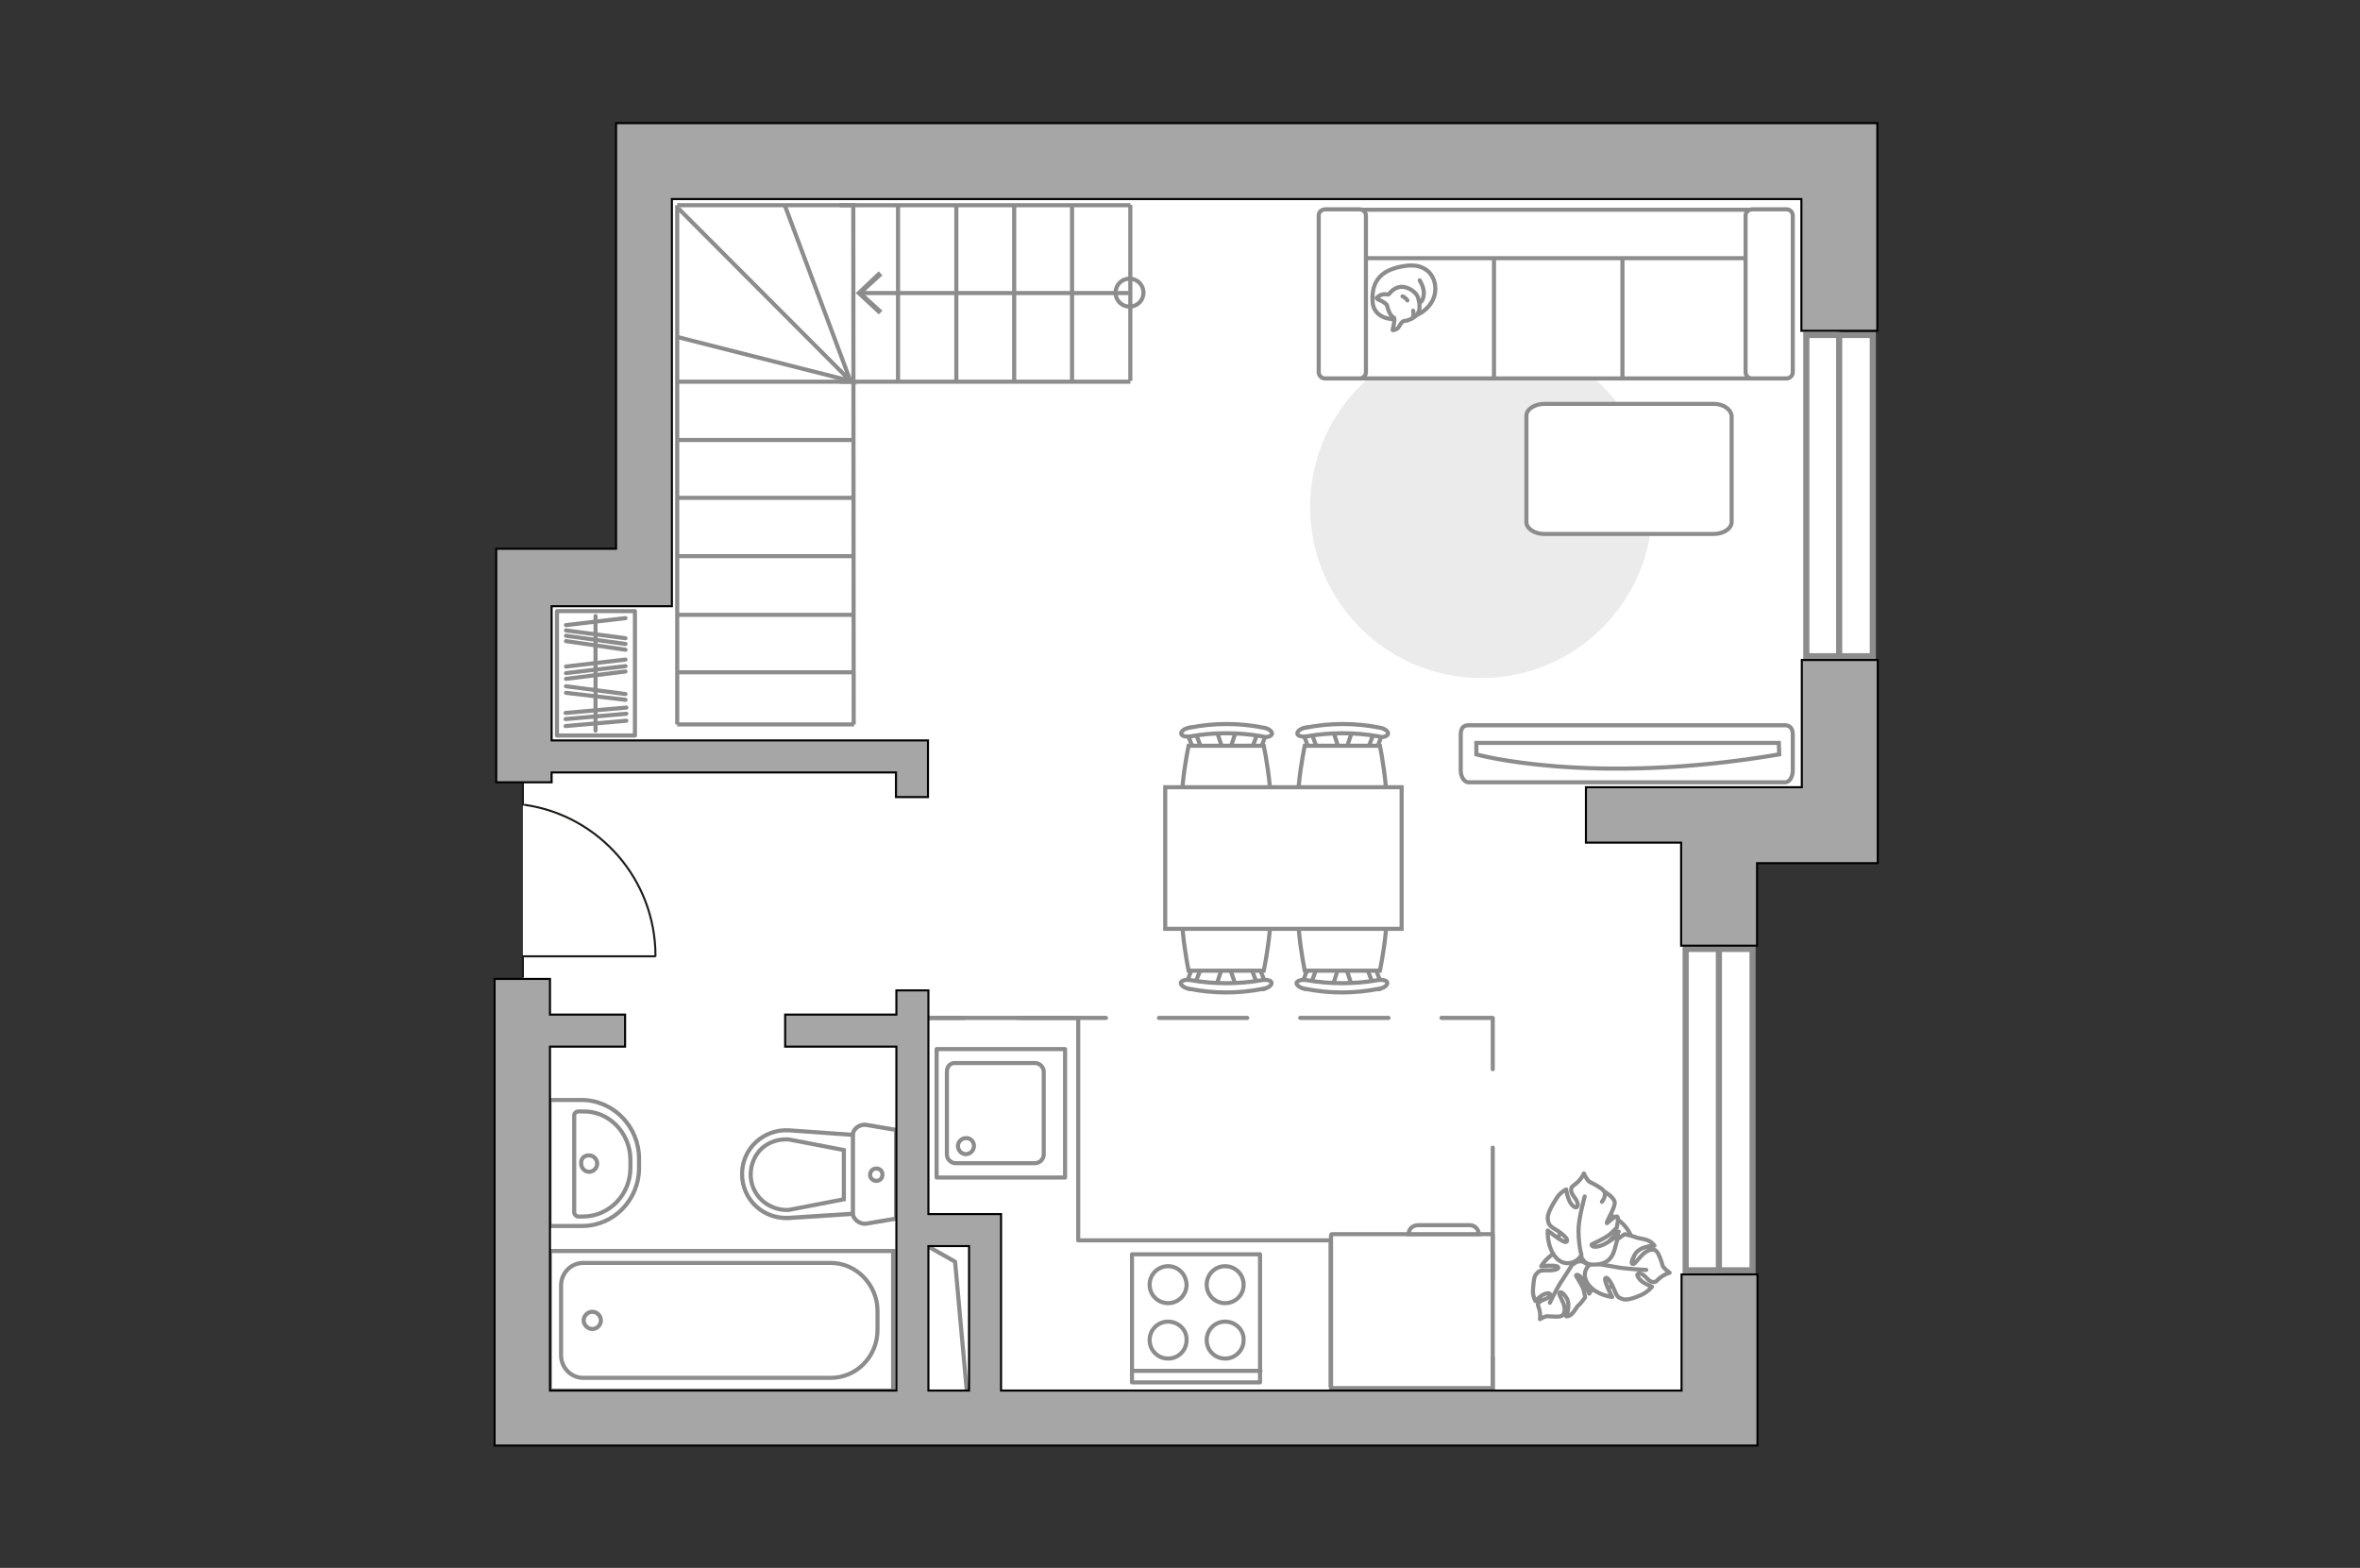 <?xml version="1.0" encoding="utf-8"?>
<!-- Generator: Adobe Illustrator 25.1.0, SVG Export Plug-In . SVG Version: 6.00 Build 0)  -->
<svg version="1.1" id="Слой_1" xmlns="http://www.w3.org/2000/svg" xmlns:xlink="http://www.w3.org/1999/xlink" x="0px" y="0px"
	 viewBox="0 0 575 382" style="enable-background:new 0 0 575 382;" xml:space="preserve">
<rect x="0" y="0" width="575" height="382" fill="#333333" stroke="none"/>
<style type="text/css">
	.st0{fill:#FFFFFF;}
	.st1{fill:none;stroke:#8C8C8C;stroke-linecap:round;stroke-linejoin:round;stroke-miterlimit:10;}
	.st2{fill:#EBEBEB;}
	.st3{fill:#FFFFFF;stroke:#8C8C8C;stroke-linecap:round;stroke-linejoin:round;stroke-miterlimit:10;}
	.st4{fill:#FFFFFF;stroke:#8C8C8C;stroke-miterlimit:10;}
	.st5{fill:#FFFFFF;stroke:#8C8C8C;stroke-width:1.5;stroke-linecap:round;stroke-miterlimit:10;}
	.st6{fill:none;stroke:#8C8C8C;stroke-miterlimit:10;}
	.st7{fill:#8C8C8C;}
	.st8{fill:none;stroke:#8C8C8C;stroke-linecap:round;stroke-linejoin:round;}
	.st9{fill:none;stroke:#8C8C8C;stroke-linecap:round;stroke-linejoin:round;stroke-dasharray:31.983,19.19;}
	.st10{fill:none;stroke:#8C8C8C;stroke-linecap:round;stroke-linejoin:round;stroke-dasharray:21.512,12.907;}
	.st11{opacity:0.5;}
	.st12{opacity:0.5;fill:#FFFFFF;stroke:#8C8C8C;stroke-miterlimit:10;enable-background:new    ;}
	.st13{fill:none;stroke:#1D1D1B;stroke-width:0.5;stroke-linecap:round;stroke-miterlimit:22.926;}
	.st14{fill:#A6A6A6;stroke:#000000;stroke-width:0.5;stroke-miterlimit:10;}
</style>
<g id="bg_1_">
	<path class="st0" d="M448.2,39.7H156.4V138h-29v208.1c0,0,291.6,3,291.6,0s0-140.9,0-140.9h29.3L448.2,39.7z"/>
</g>
<g id="furniture_1_">
	<g>
		<rect x="135.7" y="148.9" class="st1" width="19" height="30.3"/>
		<line class="st1" x1="137.8" y1="176.9" x2="152.6" y2="175.6"/>
		<line class="st1" x1="137.8" y1="175.2" x2="152.6" y2="173.9"/>
		<line class="st1" x1="137.9" y1="156.2" x2="152.4" y2="158.3"/>
		<line class="st1" x1="137.9" y1="154.9" x2="152.4" y2="156.9"/>
		<line class="st1" x1="137.9" y1="153.6" x2="152.4" y2="155.5"/>
		<line class="st1" x1="137.8" y1="173.7" x2="152.6" y2="172.4"/>
		<line class="st1" x1="137.9" y1="168.8" x2="152.4" y2="170.5"/>
		<line class="st1" x1="137.9" y1="167.2" x2="152.4" y2="169.1"/>
		<line class="st1" x1="137.9" y1="165.4" x2="152.4" y2="163.6"/>
		<line class="st1" x1="137.9" y1="162.4" x2="152.4" y2="160.7"/>
		<line class="st1" x1="137.9" y1="152.3" x2="152.4" y2="150.6"/>
		<line class="st1" x1="137.9" y1="164" x2="152.4" y2="162.3"/>
		<line class="st1" x1="145.1" y1="178" x2="145.1" y2="150.1"/>
	</g>
	<path id="Vector_51_1_" class="st2" d="M360.9,81.8c-23,0-41.7,18.7-41.7,41.7s18.7,41.7,41.7,41.7s41.7-18.7,41.7-41.7
		C402.6,100.4,383.9,81.8,360.9,81.8z"/>
	<path id="Vector_84_1_" class="st3" d="M417.5,98.4h-41.2c-2.4,0-4.4,1.3-4.4,2.9v25.9c0,1.6,2,2.9,4.4,2.9h41.2
		c2.4,0,4.4-1.3,4.4-2.9v-25.9C421.7,99.7,419.9,98.4,417.5,98.4z"/>
	<g>
		<path id="Vector_54_1_" class="st4" d="M426.5,51.1h-32.4v41.1h32.4V51.1z"/>
		<path id="Vector_55_1_" class="st4" d="M395.3,51.1h-32.4v41.1h32.4V51.1z"/>
		<path id="Vector_56_1_" class="st4" d="M364,51.1h-32.4v41.1H364V51.1z"/>
		<path id="Vector_57_1_" class="st4" d="M428.2,62.9l3-11.8H326.9v11.8H428.2z"/>
		<path id="Vector_58_1_" class="st4" d="M425.3,52.5v38.2c0,0.7,0.6,1.5,1.5,1.5h8.5c0.7,0,1.5-0.6,1.5-1.5V52.5
			c0-0.7-0.6-1.5-1.5-1.5h-8.5C426,51.1,425.3,51.7,425.3,52.5z"/>
		<path id="Vector_59_1_" class="st4" d="M321.3,52.5v38.2c0,0.7,0.6,1.5,1.5,1.5h8.5c0.7,0,1.5-0.6,1.5-1.5V52.5
			c0-0.7-0.6-1.5-1.5-1.5h-8.5C321.9,51.1,321.3,51.7,321.3,52.5z"/>
		<g>
			<path class="st3" d="M339.9,77.8c0,0-5.4,0.2-5.5-4.6c-0.2-4.9,2.3-7.6,7.9-8.4c5.5-0.9,8,3,7.3,6.8
				C348.8,75.2,345.3,77.8,339.9,77.8z"/>
			<path class="st3" d="M337.9,74.3c0,0-0.6-0.7-1.6-1.1s-0.9-0.6-0.9-0.6s1-1.1,2.3-0.9c0.7,0.1,0.7,0,0.7,0s1-1.6,2.8-1.8
				c1.8-0.2,3.9,1.3,4.3,2.6s0.6,2.9-0.1,3.9c-0.6,1-2.2,1.7-3.2,1.8c-1,0.1-1.1,1.6-2,2s-0.9,0.2-0.9,0.2s0.6-2.4,0.4-2.9
				C339.8,77.3,338.7,77.6,337.9,74.3z"/>
			<path class="st3" d="M342.9,73.2c0,0-0.4-0.7-1.2-1"/>
			<path class="st3" d="M344.3,75.7c0,0,0.2,0.7,0,1.3"/>
			<path class="st1" d="M345.9,73.7c0,0,0.9-0.2,1-2.1c0.1-1.6-1-3.3-1-3.3"/>
		</g>
	</g>
	<g>
		<path id="Vector_8_1_" class="st4" d="M363.4,300.7h-38.9c-0.1,0-0.2,0.1-0.2,0.2v37.3h39.4v-37.3
			C363.7,300.9,363.5,300.7,363.4,300.7z"/>
		<path id="Vector_9_1_" class="st4" d="M343.2,300.7h17.1c0-1.2-1-2.2-2.2-2.2h-12.5C344.2,298.5,343.2,299.4,343.2,300.7z"/>
		<path id="Vector_148_2_" class="st1" d="M324.2,337.7v-35.5h-58.9h-2.6V248H226"/>
	</g>
	<g>
		<g>
			<rect x="275.8" y="305.6" class="st1" width="31.2" height="31.2"/>
		</g>
		<line class="st1" x1="307.1" y1="334" x2="275.9" y2="334"/>
		<path class="st1" d="M298.5,322c-2.5,0-4.5,2-4.5,4.5s2,4.5,4.5,4.5s4.5-2,4.5-4.5C303.1,324,301,322,298.5,322z"/>
		<path class="st1" d="M298.5,308.5c-2.5,0-4.5,2-4.5,4.5s2,4.5,4.5,4.5s4.5-2,4.5-4.5S301,308.5,298.5,308.5z"/>
		<path class="st1" d="M284.6,322c-2.5,0-4.5,2-4.5,4.5s2,4.5,4.5,4.5s4.5-2,4.5-4.5C289.2,324,287.1,322,284.6,322z"/>
		<path class="st1" d="M284.6,308.5c-2.5,0-4.5,2-4.5,4.5s2,4.5,4.5,4.5s4.5-2,4.5-4.5C289,310.5,287.1,308.5,284.6,308.5z"/>
	</g>
	<g>
		<path id="Vector_90_1_" class="st4" d="M357.8,190.6c-1,0-1.9-1.3-1.9-2.9v-8.8c0-1.6,0.8-2.2,1.9-2.2h77.1c1,0,1.9,0.6,1.9,2.2
			v8.8c0,1.6-0.8,2.9-1.9,2.9H357.8z"/>
		<path id="Vector_91_1_" class="st4" d="M433.4,181h-73.7v2.8c0,0,27.9,7.8,73.8,0L433.4,181z"/>
	</g>
	<g>
		<path id="Vector_60_1_" class="st4" d="M382.1,311.7c3.8,3.6,9.9,3.5,13.4-0.4c3.6-3.8,3.5-9.9-0.4-13.4
			c-3.8-3.6-9.9-3.5-13.4,0.4C378,302.1,378.2,308.1,382.1,311.7z"/>
		<path class="st3" d="M383.5,307.9c0,0,1.2-1.2,2.7-0.2c1.6,1,2.8,2.3,2,4.9c-0.8,2.5-1,2.6-1,2.6s-0.8-2.6-1.8-3.8
			c-1-1.2-1.5-0.7-1.4-0.6c0,0.2,1.6,2.4,1.9,3.7c0.3,1.3,0.3,1.6,0.3,1.6s-1.2,1.7-1.6,1.9c-0.3,0.2-0.9,1.4-1.6,2.1
			s-1.4,0.6-1.4,0.6s1.2-2.8,0-4.6c-1.2-1.7-1.6-1.3-1.7-0.9c0,0.5,1.2,2.2,1.3,3.5c0.1,1.2-0.3,1.8-1,2c-0.5,0.2-2.5,0-3.1,0
			c-0.6-0.1-1.9,0.7-1.9,0.7s0.2-0.9-0.1-2.2s-0.7-1.2-0.1-1.9c0.6-0.7,2.1-0.7,2.6-1.6c0.4-0.9-0.9-0.7-1.9-0.1
			c-1,0.7-1.6,1.4-1.6,1.4s-0.7-1.2-0.6-2.7s0.2-3.3,0.8-3.9c0.7-0.7,0.7-0.9,2.7-0.9c1.9,0.1,3-0.4,2.6-0.8
			c-0.4-0.6-4.1-0.2-4.1-0.2s1.6-2.7,4.1-3.5C382.3,304.2,383.7,306.6,383.5,307.9z"/>
		<path class="st1" d="M377.6,317.4c0,0,1.9-3.9,3.1-5.6c0.7-1.1,2.1-3.2,2.6-4.1c0.8-1.3,2.1-2.2,3.4-2.9"/>
		<path class="st3" d="M388.3,307.6c0,0-1.9-0.7-1.6-2.9c0.3-2.1,1.2-4.1,4.4-4.4c3-0.2,3.3-0.2,3.3-0.2s-2.5,2.1-3.2,3.7
			s-0.1,1.9,0.1,1.7c0.1-0.1,1.8-2.8,3-3.7c1.3-1,1.6-1.1,1.6-1.1s2.4,0.6,2.8,0.8c0.3,0.2,2,0.3,3,0.8s1.4,1.2,1.4,1.2
			s-3.6,0-4.8,2.2c-1.2,2.2-0.7,2.4-0.2,2.2s1.8-2.3,3.1-3c1.3-0.7,2.1-0.5,2.5,0.1c0.5,0.5,1.2,2.6,1.4,3.4
			c0.2,0.6,1.7,1.7,1.7,1.7s-1,0.2-2.3,1.2c-1.2,0.9-0.9,1.2-2,1s-1.8-2-3-2c-1.2-0.1-0.3,1.3,0.8,2.1c1.1,0.7,2.2,1.1,2.2,1.1
			s-0.9,1.2-2.6,2c-1.6,0.7-3.5,1.4-4.6,1s-1.3-0.5-2.1-2.5c-0.9-2.1-1.8-3.1-2.1-2.5c-0.3,0.7,1.7,4.5,1.7,4.5s-3.7-0.4-5.6-2.8
			C384.9,310.5,386.8,308,388.3,307.6z"/>
		<path class="st1" d="M401.1,309.4c0,0-5-0.2-7.4-0.7c-1.5-0.3-4.4-0.7-5.6-1c-1.6-0.3-3.3-1.2-4.6-2.3"/>
		<g>
			<path class="st3" d="M390.3,292.8c0.9-1.2,0.9-2.2,0.4-2.7c-0.4-0.6-2.6-1.8-3.3-2.1s-1.5-2.1-1.5-2.1s-0.4,1.1-1.6,2.2
				s-1.5,0.8-1.5,2c0.1,1.2,1.7,2.2,1.6,3.5c-0.2,1.3-1.6,0.1-2.1-1.2c-0.6-1.4-0.7-2.6-0.7-2.6s-1.6,0.7-2.5,2.4
				c-1.1,1.7-2.1,3.5-2,4.8c0.2,1.2,0.2,1.6,2.3,2.8c2,1.3,3,2.5,2.1,2.8c-0.7,0.2-4.4-2.8-4.4-2.8s-0.3,3.9,2,6.6
				c2.2,2.5,5.3,1.1,6.1-0.5c0,0,0.4,2.1,2.7,2.2c2.4,0.1,4.6-0.5,5.5-3.7s0.8-3.5,0.8-3.5s-2.8,2.3-4.5,2.7c-1.8,0.5-2-0.3-1.9-0.4
				s3.2-1.4,4.6-2.6c1.3-1.2,1.5-1.5,1.5-1.5s0.6-2.5,0.1-2.7c-0.7-0.2-2.5,1.8-2.5,1.6c-0.2-0.3,2.2-4,1.9-5.2
				c-0.3-1.2-2.5-2.5-2.5-2.5"/>
			<path class="st1" d="M386.1,291.5c0,0-1.6,5.8-1.5,8.4c0,1.6,0.2,4.1,0.7,5.8"/>
		</g>
	</g>
	<g>
		<g id="Group_2_1_">
			<g id="Group_3_1_">
				<path id="Vector_10_1_" class="st4" d="M296.3,240.2l1.7-5.1h1.4l1.7,5.1H296.3z"/>
			</g>
			<g id="Group_4_1_">
				<path id="Vector_11_1_" class="st4" d="M306,235.3c0.5,0,0.9,0.2,0.9,0.6l1.6,4.2c0.1,0.5-0.1,0.8-0.7,0.9
					c-0.6,0.1-1.2-0.1-1.2-0.5l-1.6-4.2c-0.1-0.5,0.1-0.8,0.7-0.9C305.9,235.3,305.9,235.3,306,235.3z"/>
			</g>
			<g id="Group_5_1_">
				<path id="Vector_12_1_" class="st4" d="M291.6,235.3c0.1,0,0.1,0,0.2,0c0.6,0.1,0.9,0.5,0.7,0.9l-1.6,4.2
					c-0.1,0.5-0.7,0.6-1.3,0.5c-0.6-0.1-0.9-0.5-0.7-0.9l1.6-4.2C290.7,235.6,291.1,235.3,291.6,235.3z"/>
			</g>
			<path id="Vector_13_1_" class="st4" d="M289.6,215.1c3.2-3.2,15-3.2,18.3,0c3.8,3.8,0,21.4,0,21.4h-18.3
				C289.6,236.5,285.9,218.9,289.6,215.1z"/>
			<path id="Vector_14_1_" class="st4" d="M290.1,238.8c5.7,1,11.7,1,17.4,0c1.2-0.2,2.2,0.1,2.3,0.6c0.1,0.6-0.7,1.3-2,1.5
				c-6,1.2-12.1,1.2-18.1,0c-1.2-0.2-2.1-0.9-2-1.5C287.9,238.9,288.9,238.6,290.1,238.8z"/>
		</g>
		<g id="Group_6_1_">
			<g id="Group_7_1_">
				<path id="Vector_15_1_" class="st4" d="M324.7,240.2l1.6-5.1h1.4l1.7,5.1H324.7z"/>
			</g>
			<g id="Group_8_1_">
				<path id="Vector_16_1_" class="st4" d="M334.2,235.3c0.5,0,0.9,0.2,0.9,0.6l1.6,4.2c0.1,0.5-0.1,0.8-0.7,0.9
					c-0.6,0.1-1.2-0.1-1.2-0.5l-1.6-4.2c-0.1-0.5,0.1-0.8,0.7-0.9C334.1,235.3,334.2,235.3,334.2,235.3z"/>
			</g>
			<g id="Group_9_1_">
				<path id="Vector_17_1_" class="st4" d="M319.8,235.3c0.1,0,0.1,0,0.2,0c0.6,0.1,0.9,0.5,0.7,0.9l-1.6,4.2
					c-0.1,0.5-0.7,0.6-1.3,0.5c-0.6-0.1-0.9-0.5-0.7-0.9l1.6-4.2C319,235.6,319.3,235.3,319.8,235.3z"/>
			</g>
			<path id="Vector_18_1_" class="st4" d="M317.9,215.1c3.2-3.2,15-3.2,18.3,0c3.8,3.8,0,21.4,0,21.4h-18.3
				C317.9,236.5,314.2,218.9,317.9,215.1z"/>
			<path id="Vector_19_1_" class="st4" d="M318.3,238.8c5.7,1,11.7,1,17.4,0c1.2-0.2,2.2,0.1,2.3,0.6c0.1,0.6-0.7,1.3-2,1.5
				c-6,1.2-12.1,1.2-18.1,0c-1.2-0.2-2.1-0.9-2-1.5C316.2,238.9,317.2,238.6,318.3,238.8z"/>
		</g>
		<g id="Group_14_1_">
			<g id="Group_15_1_">
				<path id="Vector_25_1_" class="st4" d="M329.5,178l-1.7,5.1h-1.4l-1.6-5.1H329.5z"/>
			</g>
			<g id="Group_16_1_">
				<path id="Vector_26_1_" class="st4" d="M319.8,183c-0.5,0-0.9-0.2-0.9-0.6l-1.6-4.2c-0.1-0.5,0.1-0.8,0.7-0.9
					c0.6-0.1,1.2,0.1,1.2,0.5l1.6,4.2c0.1,0.5-0.1,0.8-0.7,0.9C320,183,319.9,183,319.8,183z"/>
			</g>
			<g id="Group_17_1_">
				<path id="Vector_27_1_" class="st4" d="M334.3,183c-0.1,0-0.1,0-0.2,0c-0.6-0.1-0.9-0.5-0.7-0.9l1.6-4.2
					c0.1-0.5,0.7-0.6,1.3-0.5c0.6,0.1,0.9,0.5,0.7,0.9l-1.6,4.2C335.1,182.9,334.8,183,334.3,183z"/>
			</g>
			<path id="Vector_28_1_" class="st4" d="M336.2,203.1c-3.2,3.2-15,3.2-18.3,0c-3.8-3.8,0-21.4,0-21.4h18.3
				C336.2,181.7,339.9,199.3,336.2,203.1z"/>
			<path id="Vector_29_1_" class="st4" d="M335.8,179.4c-5.7-1-11.7-1-17.4,0c-1.2,0.2-2.2-0.1-2.3-0.6c-0.1-0.6,0.7-1.3,2-1.5
				c6-1.2,12.1-1.2,18.1,0c1.2,0.2,2.1,0.9,2,1.5C338,179.4,336.9,179.8,335.8,179.4z"/>
		</g>
		<g id="Group_18_1_">
			<g id="Group_19_1_">
				<path id="Vector_30_1_" class="st4" d="M301.2,178l-1.7,5.1h-1.4l-1.7-5.1H301.2z"/>
			</g>
			<g id="Group_20_1_">
				<path id="Vector_31_1_" class="st4" d="M291.6,183c-0.5,0-0.9-0.2-0.9-0.6l-1.6-4.2c-0.1-0.5,0.1-0.8,0.7-0.9
					c0.6-0.1,1.2,0.1,1.2,0.5l1.6,4.2c0.1,0.5-0.1,0.8-0.7,0.9C291.7,183,291.7,183,291.6,183z"/>
			</g>
			<g id="Group_21_1_">
				<path id="Vector_32_1_" class="st4" d="M306,183c-0.1,0-0.1,0-0.2,0c-0.6-0.1-0.9-0.5-0.7-0.9l1.6-4.2c0.1-0.5,0.7-0.6,1.3-0.5
					c0.6,0.1,0.9,0.5,0.7,0.9l-1.6,4.2C306.8,182.9,306.5,183,306,183z"/>
			</g>
			<path id="Vector_33_1_" class="st4" d="M307.9,203.1c-3.2,3.2-15,3.2-18.3,0c-3.8-3.8,0-21.4,0-21.4h18.3
				C307.9,181.7,311.7,199.3,307.9,203.1z"/>
			<path id="Vector_34_1_" class="st4" d="M307.5,179.4c-5.8-1-11.7-1-17.4,0c-1.2,0.2-2.2-0.1-2.3-0.6c-0.1-0.6,0.7-1.3,2-1.5
				c6-1.2,12.1-1.2,18.1,0c1.2,0.2,2.1,0.9,2,1.5S308.6,179.8,307.5,179.4z"/>
		</g>
		<path id="Vector_35_1_" class="st4" d="M341.4,226.3h-57.5v-34.5h46.6h11v34.5H341.4z"/>
	</g>
</g>
<g id="windows_1_">
	<g>
		<path id="Vector_118_2_" class="st5" d="M418.9,231.2h-8.2v78.3h8.2V231.2z"/>
		<path id="Vector_124_4_" class="st5" d="M427,231.2h-8.2v78.3h8.2V231.2z"/>
	</g>
	<g>
		<path id="Vector_118_1_" class="st5" d="M448.3,81.6h-8.2v78.3h8.2V81.6z"/>
		<path id="Vector_124_1_" class="st5" d="M456.3,81.6h-8.2v78.3h8.2V81.6z"/>
	</g>
</g>
<g id="plan">
	<g>
		<g>
			<g>
				<g>
					<line class="st6" x1="275" y1="71.4" x2="209.3" y2="71.4"/>
					<g>
						<path class="st6" d="M275.2,74.7c1.9,0,3.4-1.5,3.4-3.4s-1.5-3.4-3.4-3.4s-3.4,1.5-3.4,3.4C271.8,73.2,273.3,74.7,275.2,74.7z
							"/>
					</g>
					<g>
						<polygon class="st7" points="214.1,76.6 215,75.7 210.3,71.4 215,67.1 214.1,66.1 208.5,71.4 						"/>
					</g>
				</g>
			</g>
		</g>
		<polyline class="st6" points="165.3,50.8 207.2,92.8 165,82.1 		"/>
		<line class="st6" x1="191.2" y1="50" x2="207.2" y2="92.8"/>
		<line class="st6" x1="207.8" y1="107.2" x2="165.2" y2="107.2"/>
		<line class="st6" x1="207.7" y1="93" x2="165" y2="93"/>
		<polyline class="st6" points="165,50 207.9,50 208,176.5 		"/>
		<g>
			<line class="st6" x1="165" y1="163.8" x2="207.8" y2="163.8"/>
			<line class="st6" x1="207.8" y1="149.8" x2="165.2" y2="149.8"/>
			<line class="st6" x1="165" y1="176.5" x2="208.1" y2="176.5"/>
		</g>
		<line class="st6" x1="207.9" y1="135.5" x2="165.3" y2="135.5"/>
		<line class="st6" x1="207.7" y1="121.3" x2="165.1" y2="121.3"/>
		<line class="st6" x1="218.8" y1="50" x2="218.8" y2="92.9"/>
		<line class="st6" x1="233" y1="50.1" x2="233" y2="93"/>
		<line class="st6" x1="247.1" y1="49.9" x2="247.1" y2="92.8"/>
		<line class="st6" x1="261.2" y1="49.9" x2="261.2" y2="92.8"/>
		<line class="st6" x1="275.4" y1="49.9" x2="275.4" y2="92.8"/>
		<line class="st6" x1="275.4" y1="93" x2="204.6" y2="93"/>
		<line class="st6" x1="275.4" y1="50" x2="204.6" y2="50"/>
		<line class="st6" x1="165" y1="50" x2="165" y2="176.5"/>
	</g>
	<polyline class="st1" points="235.5,338.3 232.7,307.4 225.8,303.5 	"/>
	<g>
		<g>
			<g>
				<line class="st8" x1="363.7" y1="343.3" x2="363.7" y2="330.8"/>
				<line class="st9" x1="363.7" y1="311.6" x2="363.7" y2="270.1"/>
				<polyline class="st8" points="363.7,260.5 363.7,248 351.2,248 				"/>
				<line class="st10" x1="338.3" y1="248" x2="241.5" y2="248"/>
				<line class="st8" x1="235" y1="248" x2="222.5" y2="248"/>
			</g>
		</g>
	</g>
	<g>
		<g>
			<rect x="228.2" y="255.6" class="st1" width="31.3" height="31.3"/>
		</g>
		<path class="st1" d="M230.7,261.1v20.2c0,1.1,1,2.1,2.1,2.1h19.4c1.1,0,2.1-1,2.1-2.1v-20.2c0-1.1-1-2.1-2.1-2.1h-19.4
			C231.6,258.9,230.7,259.8,230.7,261.1z"/>
		<path class="st1" d="M237.3,279.2c0,1.1-0.9,2-2,2c-1,0-1.9-0.9-1.9-2c0-1,0.9-1.9,1.9-1.9C236.4,277.2,237.3,278.1,237.3,279.2z"
			/>
	</g>
	<g>
		<g class="st11">
			<path class="st4" d="M207.7,295.2V277c0-1.9,1.6-3.2,3.5-2.9l7.1,1.2v21.6l-7.1,1.2C209.4,298.4,207.7,297,207.7,295.2z"/>
			<path class="st4" d="M207.7,276.6v19.2l-15.3,1c-6.2,0.4-11.5-4.5-11.5-10.6s5.2-11,11.5-10.6L207.7,276.6z"/>
		</g>
		<g>
			<path class="st4" d="M207.7,295.2V277c0-1.9,1.6-3.2,3.5-2.9l7.1,1.2v21.6l-7.1,1.2C209.4,298.4,207.7,297,207.7,295.2z"/>
			<path class="st4" d="M180.8,286L180.8,286c0-6.1,5.2-11,11.5-10.6l15.5,1.1v19.2l-15.3,1C186,297.2,180.8,292.3,180.8,286z"/>
			<path class="st4" d="M205.6,280.2l-13.5-2.6c-2.5-0.1-4.7,0.6-6.5,2.2c-1.7,1.6-2.7,3.9-2.7,6.4c0,2.4,1,4.6,2.7,6.2
				s4.1,2.5,6.5,2.4l13.5-2.6V280.2z"/>
			<path class="st4" d="M213.5,287.7c0.9,0,1.5-0.6,1.5-1.5s-0.6-1.5-1.5-1.5s-1.5,0.7-1.5,1.5C211.9,286.9,212.6,287.7,213.5,287.7
				z"/>
		</g>
	</g>
	<g>
		<polyline class="st12" points="217.6,338.8 134,338.8 134,304.8 217.6,304.8 217.6,338.8 		"/>
		<polygon class="st4" points="217.6,338.8 217.6,304.8 134,304.8 134,338.8 		"/>
		<path class="st4" d="M213.8,319.4v4.6c0,6.5-5.1,11.7-11.4,11.7h-60.3c-3,0-5.4-2.5-5.4-5.5v-17c0-3,2.4-5.5,5.4-5.5h60.3
			C208.7,307.7,213.8,313.1,213.8,319.4z"/>
		<path class="st4" d="M144.3,319.6c1.2,0,2.1,1,2.1,2.1c0,1.2-1,2.1-2.1,2.1s-2.1-1-2.1-2.1S143.2,319.6,144.3,319.6z"/>
	</g>
	<g>
		<g>
			<path class="st4" d="M155.7,282.3v2.2c0,7.9-6.2,14.2-13.9,14.2h-7.9V268h7.9C149.5,268.1,155.7,274.5,155.7,282.3z"/>
			<path class="st4" d="M153.6,282.6v1.9c0,6.6-5.2,11.9-11.6,11.9h-1.1c-0.5,0-1-0.5-1-1v-23.6c0-0.6,0.5-1,1-1h1.1
				C148.3,270.6,153.6,276,153.6,282.6z"/>
			<path class="st4" d="M143.5,281.5c1.1,0,2,0.9,2,2s-0.9,2-2,2c-1,0-1.9-0.9-1.9-2C141.5,282.3,142.3,281.5,143.5,281.5z"/>
		</g>
	</g>
	<g>
		<polyline class="st13" points="159.5,233 127.4,233 127.4,238 		"/>
		<line class="st13" x1="127.4" y1="190.7" x2="127.4" y2="196.1"/>
		<path class="st13" d="M127.9,196.1c18,2.6,31.8,18.1,31.8,36.8"/>
	</g>
	<g>
		<polygon class="st14" points="134.4,188.2 218.3,188.2 218.3,194.2 226.1,194.2 226.1,188.2 226.1,180.4 226.1,180.4 134.4,180.4 
			134.4,147.7 163.7,147.7 163.7,139.9 163.7,48.5 438.9,48.5 438.9,80.1 438.9,80.6 457.4,80.6 457.4,80.1 457.4,33 457.4,30 
			450.7,30 438.9,30 150.1,30 150.1,53.1 150.1,57.3 150.1,133.7 120.9,133.7 120.9,190.6 134.4,190.6 		"/>
		<path class="st14" d="M409.6,338.8H243.9v-35.2v-7.8h-17.7v-46v-2.6v-5.9h-7.8v5.9h-27.1v7.8h27.1v83.8H134V255h18.3v-7.8H134
			v-8.7h-13.5v8.7v1.1v103.9h11.3l0,0h277.9h4.9h13.6v-41.7h-18.5v28.3H409.6z M236.1,338.8h-9.9v-35.2h9.9V338.8z"/>
		<polygon class="st14" points="439,160.8 439,191.8 409.6,191.8 386.4,191.8 386.4,191.8 386.4,199.6 386.4,205.3 409.6,205.3 
			409.6,210.3 409.6,230.4 428.1,230.4 428.1,210.3 457.5,210.3 457.5,204.5 457.5,191.8 457.5,160.8 		"/>
	</g>
</g>
<g id="points">
	<path id="bedroom_x5F_1_1_" class="st1" d="M267.3,135"/>
	<path id="kitchen_2_" class="st1" d="M315,275.2"/>
	<path id="wc_x5F_bathroom_2_" class="st1" d="M172.1,265.9"/>
	<path id="hallway_2_" class="st1" d="M180.4,218.4"/>
</g>
</svg>

